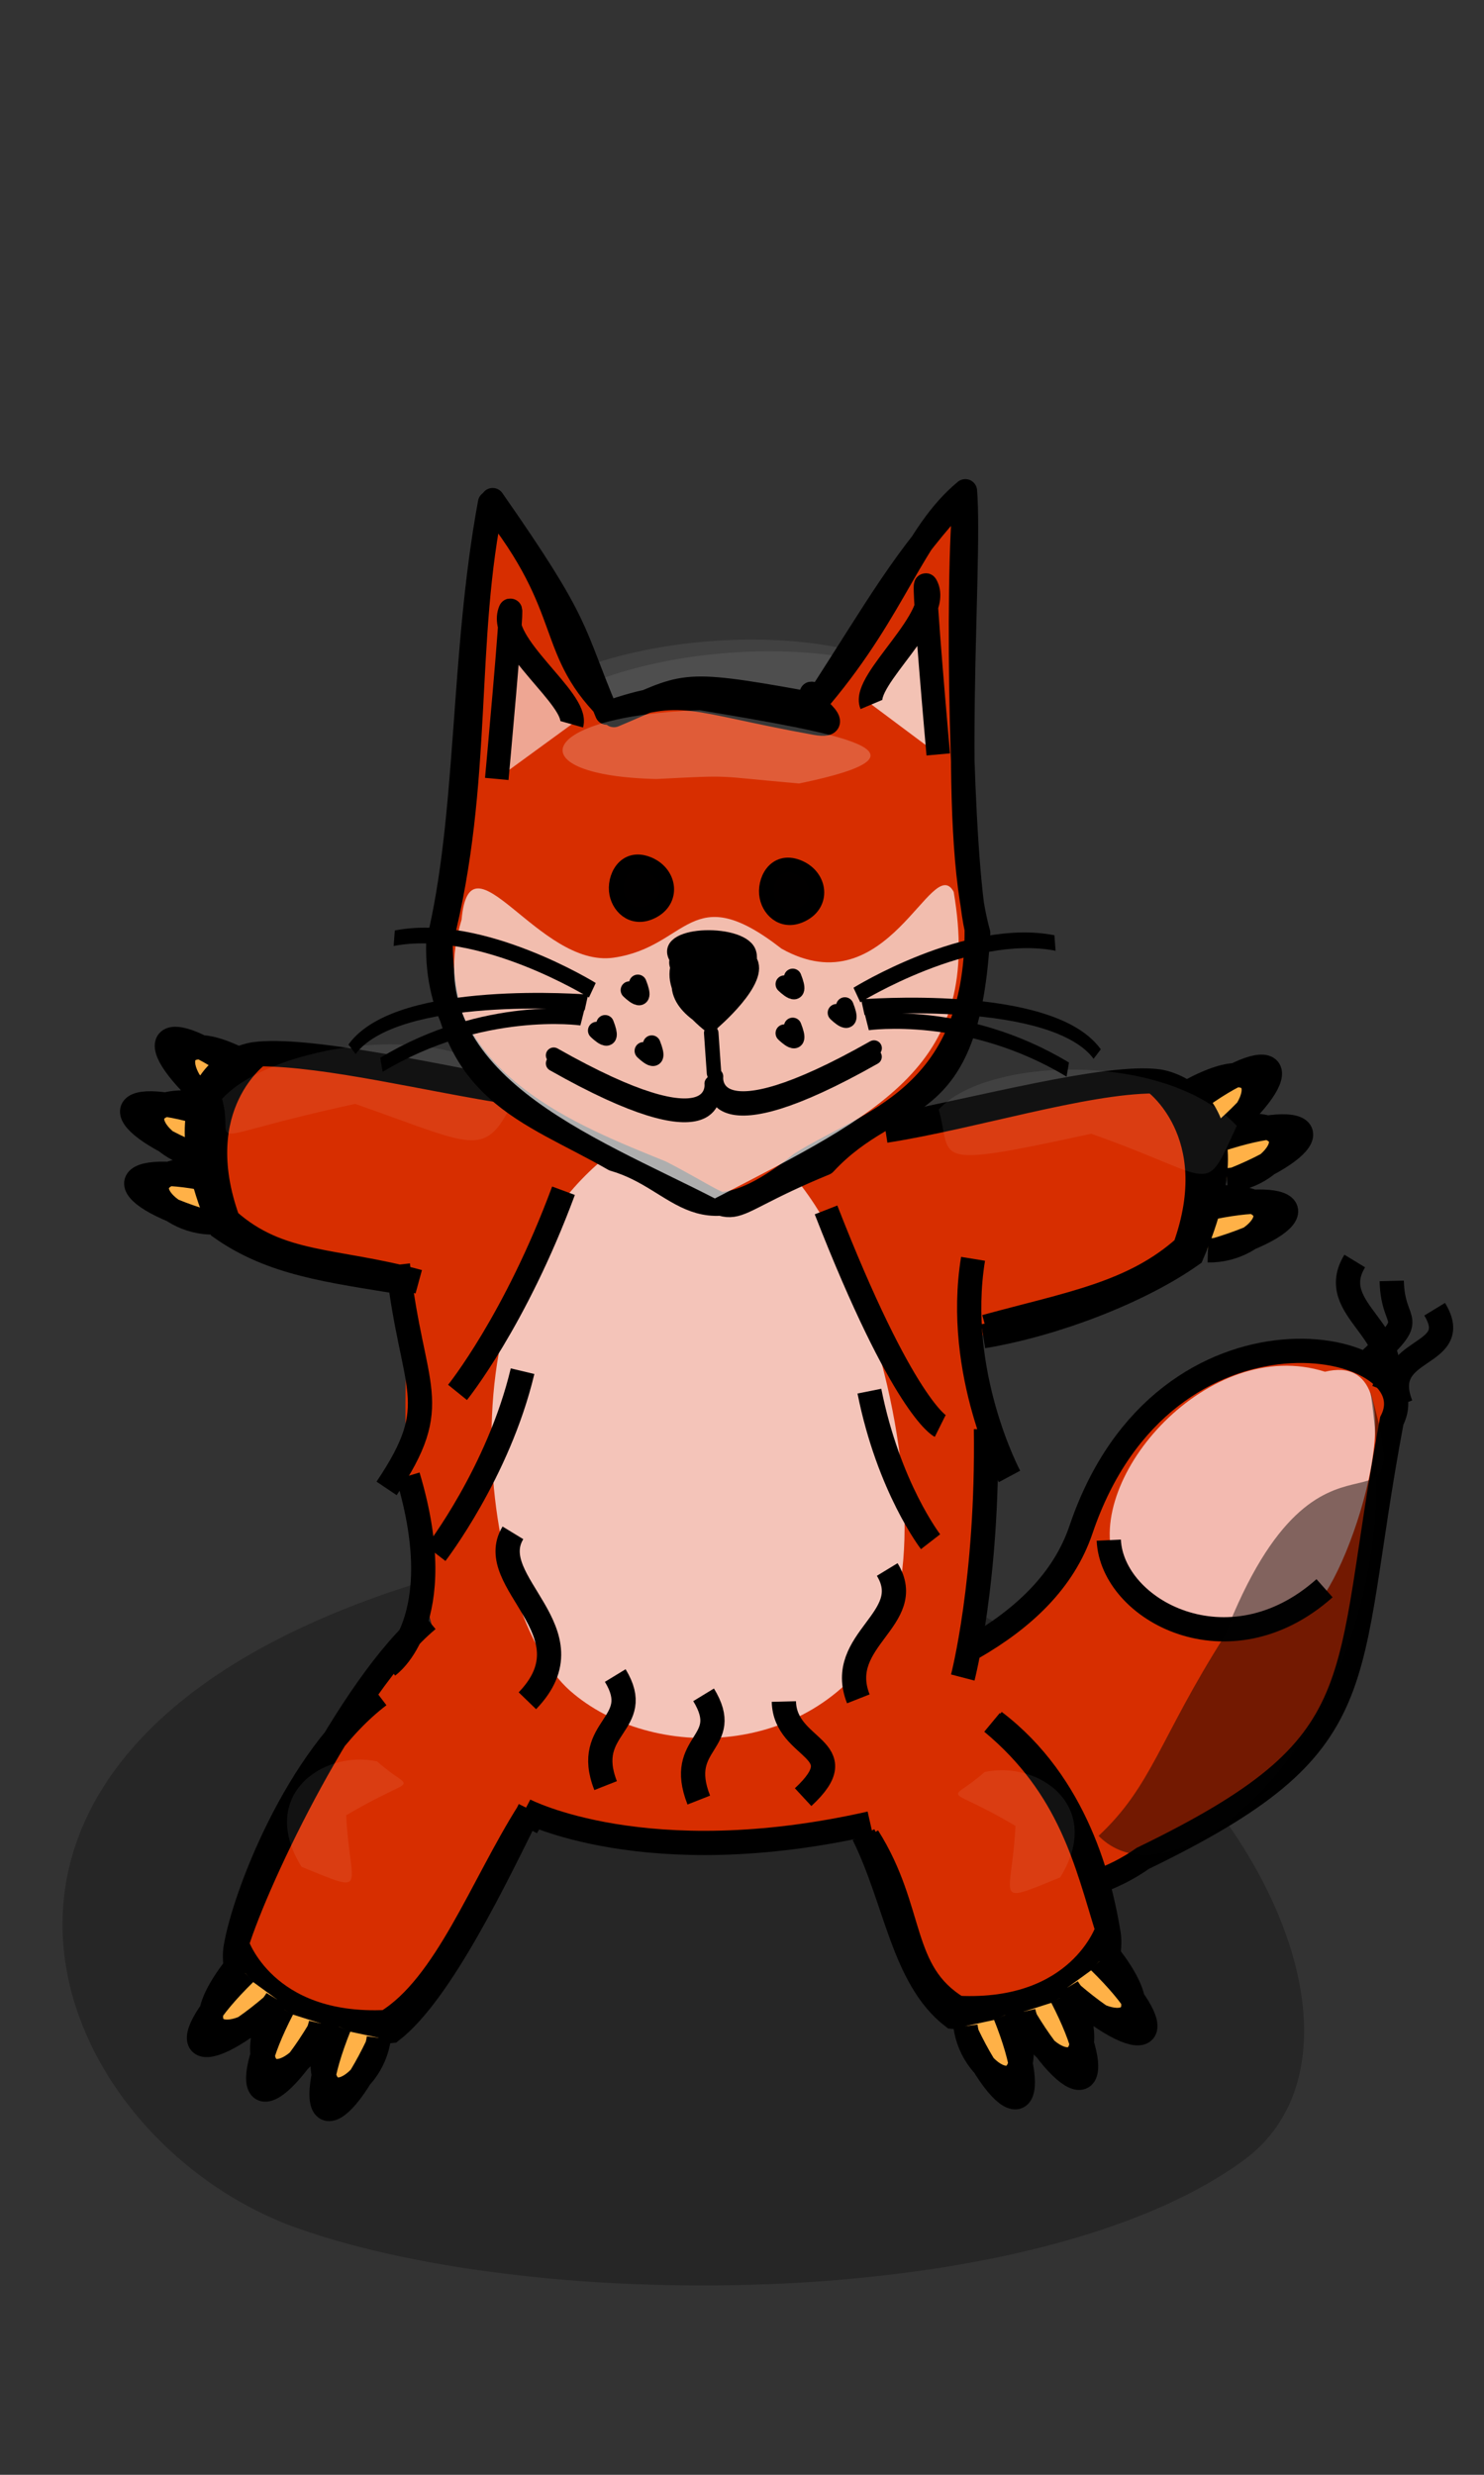<?xml version="1.0" encoding="UTF-8" standalone="no"?>
<!-- Created with Inkscape (http://www.inkscape.org/) -->
<svg
   xmlns:dc="http://purl.org/dc/elements/1.1/"
   xmlns:cc="http://web.resource.org/cc/"
   xmlns:rdf="http://www.w3.org/1999/02/22-rdf-syntax-ns#"
   xmlns:svg="http://www.w3.org/2000/svg"
   xmlns="http://www.w3.org/2000/svg"
   xmlns:sodipodi="http://sodipodi.sourceforge.net/DTD/sodipodi-0.dtd"
   xmlns:inkscape="http://www.inkscape.org/namespaces/inkscape"
   width="120"
   height="200"
   id="svg4441"
   sodipodi:version="0.32"
   inkscape:version="0.44.1"
   sodipodi:docbase="/home/mat/Travaux/Inkscape/Gcompris/misc"
   sodipodi:docname="14_fox.svg"
   version="1.0">
  <rect width="100%" height="100%" fill="#333333" stroke="none"/>
  <defs
     id="defs4443" />
  <sodipodi:namedview
     id="base"
     pagecolor="#ffffff"
     bordercolor="#666666"
     borderopacity="1.0"
     inkscape:pageopacity="0.0"
     inkscape:pageshadow="2"
     inkscape:zoom="2.4821429"
     inkscape:cx="88.571429"
     inkscape:cy="80"
     inkscape:document-units="px"
     inkscape:current-layer="layer1"
     inkscape:window-width="966"
     inkscape:window-height="893"
     inkscape:window-x="83"
     inkscape:window-y="-17"
     height="200px"
     width="120px" />
  <g
     inkscape:label="Calque 1"
     inkscape:groupmode="layer"
     id="layer1">
    <path
       style="opacity:1;fill:black;fill-opacity:0.261;fill-rule:evenodd;stroke:none;stroke-width:5;stroke-linecap:round;stroke-linejoin:round;stroke-miterlimit:4;stroke-opacity:1"
       d="M 24.117,180.094 C 3.064,172.673 -10.288,139.469 37.988,126.722 C 86.235,113.984 118.211,161.751 100.52,174.615 C 83.744,186.813 43.853,187.05 24.117,180.094 z "
       id="path4582"
       sodipodi:nodetypes="czzz" />
    <path
       id="path4584"
       style="fill:#ffb147;fill-opacity:1;fill-rule:nonzero;stroke:black;stroke-width:1.96;stroke-linecap:butt;stroke-linejoin:miter;stroke-miterlimit:4;stroke-opacity:1"
       d="M 16.751,98.792 C 8.544,96.35 9.395,93.596 17.717,95.484 M 17.335,98.793 C 13.084,98.915 9.329,93.916 17.567,94.566"
       sodipodi:nodetypes="cccc" />
    <path
       id="path4586"
       style="fill:#ffb147;fill-opacity:1;fill-rule:nonzero;stroke:black;stroke-width:1.96;stroke-linecap:butt;stroke-linejoin:miter;stroke-miterlimit:4;stroke-opacity:1"
       d="M 16.089,93.468 C 8.155,90.248 9.268,87.589 17.37,90.269 M 16.67,93.526 C 12.428,93.238 9.172,87.9 17.309,89.341"
       sodipodi:nodetypes="cccc" />
    <path
       id="path4588"
       style="fill:#ffb147;fill-opacity:1;fill-rule:nonzero;stroke:black;stroke-width:1.96;stroke-linecap:butt;stroke-linejoin:miter;stroke-miterlimit:4;stroke-opacity:1"
       d="M 17.51,89.467 C 10.993,83.912 12.887,81.738 19.733,86.834 M 18.043,89.705 C 14.107,88.096 12.697,82.004 19.967,85.933"
       sodipodi:nodetypes="cccc" />
    <path
       style="fill:#d72e00;fill-opacity:1;fill-rule:evenodd;stroke:black;stroke-width:1.96;stroke-linecap:butt;stroke-linejoin:miter;stroke-miterlimit:4;stroke-dasharray:none;stroke-opacity:1"
       d="M 71.066,148.557 C 71.066,148.557 82.568,157.08 92.416,150.18 C 111.643,140.863 108.449,136.541 112.543,114.826 C 115.915,108.226 94.194,103.575 87.413,123.611 C 81.823,140.125 47.005,139.23 42.553,147.694"
       id="path4590"
       sodipodi:nodetypes="cccsc" />
    <g
       id="g4592"
       transform="matrix(0.632,0,0,-0.587,16.356,241.287)"
       style="fill:#d72e00;fill-opacity:1;fill-rule:nonzero;stroke:none">
      <path
         style="fill:#d72e00;fill-opacity:1;fill-rule:nonzero;stroke:none;stroke-width:3;stroke-linecap:round;stroke-linejoin:round;stroke-miterlimit:4;stroke-opacity:1"
         d="M 43.446,159.132 C 17.601,188.551 27.63,241.649 29.268,252.797 C 45.383,277.191 86.339,270.141 96.531,242.402 C 99.026,203.605 117.336,157.141 43.446,159.132 z "
         id="path4594"
         sodipodi:nodetypes="cccc" />
    </g>
    <path
       id="path4596"
       style="fill:#d72e00;fill-opacity:1;fill-rule:nonzero;stroke:black;stroke-width:1.96;stroke-linecap:butt;stroke-linejoin:miter;stroke-miterlimit:4;stroke-opacity:1"
       d="M 41.746,88.162 C 34.858,86.876 24.674,84.633 20.564,85.197 C 20.564,85.197 12.258,86.162 17.859,99.208 C 22.004,102.145 26.711,102.675 32.559,103.645 M 41.447,88.298 C 34.548,87.233 26.57,85.21 20.925,85.191 C 20.925,85.191 15.077,89.322 18.427,98.604 C 22.631,102.353 27.037,101.724 33.861,103.586"
       sodipodi:nodetypes="cccccccc" />
    <path
       style="fill:white;fill-opacity:0.073;fill-rule:evenodd;stroke:none;stroke-width:3;stroke-linecap:round;stroke-linejoin:round;stroke-miterlimit:4;stroke-opacity:1"
       d="M 28.72,89.209 C 39.018,92.814 39.263,93.856 41.974,87.976 C 36.146,81.851 21.725,84.585 17.956,88.81 C 19.086,92.839 15.333,92.114 28.72,89.209 z "
       id="path4598"
       sodipodi:nodetypes="cccc" />
    <path
       id="path4600"
       style="fill:#d72e00;fill-opacity:1;fill-rule:nonzero;stroke:black;stroke-width:1.96;stroke-linecap:butt;stroke-linejoin:miter;stroke-miterlimit:4;stroke-opacity:1"
       d="M 80.41,139.128 C 87.088,144.198 88.981,152.198 89.647,156.293 C 89.647,156.293 91.16,164.517 77.045,162.987 C 73.021,159.886 72.466,153.57 69.824,148.264 M 80.216,139.194 C 86.567,144.468 87.873,150.554 89.547,155.946 C 89.547,155.946 87.312,162.748 77.456,162.267 C 72.639,159.347 73.954,154.419 70.172,148.441"
       sodipodi:nodetypes="cccccccc"
       inkscape:transform-center-y="3.6844894"
       inkscape:transform-center-x="-2.2808732" />
    <path
       style="opacity:1;fill:#fffcff;fill-opacity:0.726;fill-rule:evenodd;stroke:none;stroke-width:5;stroke-linecap:round;stroke-linejoin:round;stroke-miterlimit:4;stroke-opacity:1"
       d="M 46.089,136.631 C 39.084,130.461 34.642,102.85 50.703,92.251 C 66.754,81.659 77.393,121.378 71.507,132.075 C 65.926,142.218 52.655,142.415 46.089,136.631 z "
       id="path4602"
       sodipodi:nodetypes="czzz" />
    <path
       id="path4604"
       style="fill:#d72e00;fill-opacity:1;fill-rule:nonzero;stroke:black;stroke-width:1.96;stroke-linecap:butt;stroke-linejoin:miter;stroke-miterlimit:4;stroke-opacity:1"
       d="M 30.655,137.027 C 23.977,142.097 19.716,153.343 19.049,157.438 C 19.049,157.438 17.536,165.662 31.651,164.132 C 35.675,161.031 40.186,151.533 42.827,146.227 M 34.594,130.901 C 28.243,136.175 20.823,151.7 19.15,157.091 C 19.15,157.091 21.384,163.893 31.24,163.413 C 36.057,160.493 38.961,152.407 42.742,146.429"
       sodipodi:nodetypes="cccccccc"
       inkscape:transform-center-y="3.6844859"
       inkscape:transform-center-x="2.2808711" />
    <path
       id="path4606"
       style="fill:#ffb147;fill-opacity:1;fill-rule:nonzero;stroke:black;stroke-width:1.96;stroke-linecap:butt;stroke-linejoin:miter;stroke-miterlimit:4;stroke-opacity:1"
       d="M 30.54,165.264 C 26.844,172.988 24.257,171.716 27.425,163.791 M 30.633,164.687 C 30.088,168.905 24.562,171.83 26.494,163.796"
       sodipodi:nodetypes="cccc" />
    <path
       id="path4608"
       style="fill:#ffb147;fill-opacity:1;fill-rule:nonzero;stroke:black;stroke-width:1.96;stroke-linecap:butt;stroke-linejoin:miter;stroke-miterlimit:4;stroke-opacity:1"
       d="M 25.799,164.091 C 21.376,171.423 18.924,169.907 22.84,162.325 M 25.947,163.526 C 24.999,167.671 19.217,170.051 21.914,162.241"
       sodipodi:nodetypes="cccc" />
    <path
       id="path4610"
       style="fill:#ffb147;fill-opacity:1;fill-rule:nonzero;stroke:black;stroke-width:1.96;stroke-linecap:butt;stroke-linejoin:miter;stroke-miterlimit:4;stroke-opacity:1"
       d="M 22.07,162.062 C 15.563,167.628 13.713,165.418 19.817,159.454 M 22.388,161.572 C 20.183,165.208 13.945,165.646 18.964,159.082"
       sodipodi:nodetypes="cccc" />
    <path
       id="path4612"
       style="fill:#ffb147;fill-opacity:1;fill-rule:nonzero;stroke:black;stroke-width:1.96;stroke-linecap:butt;stroke-linejoin:miter;stroke-miterlimit:4;stroke-opacity:1"
       d="M 78.166,164.315 C 81.862,172.039 84.449,170.767 81.281,162.842 M 78.073,163.739 C 78.618,167.956 84.143,170.882 82.212,162.847"
       sodipodi:nodetypes="cccc" />
    <path
       id="path4614"
       style="fill:#ffb147;fill-opacity:1;fill-rule:nonzero;stroke:black;stroke-width:1.96;stroke-linecap:butt;stroke-linejoin:miter;stroke-miterlimit:4;stroke-opacity:1"
       d="M 82.906,163.142 C 87.329,170.474 89.782,168.959 85.866,161.376 M 82.759,162.577 C 83.707,166.723 89.489,169.102 86.792,161.292"
       sodipodi:nodetypes="cccc" />
    <path
       id="path4616"
       style="fill:#ffb147;fill-opacity:1;fill-rule:nonzero;stroke:black;stroke-width:1.96;stroke-linecap:butt;stroke-linejoin:miter;stroke-miterlimit:4;stroke-opacity:1"
       d="M 86.636,161.113 C 93.143,166.679 94.993,164.469 88.889,158.505 M 86.318,160.623 C 88.523,164.259 94.76,164.697 89.742,158.133"
       sodipodi:nodetypes="cccc" />
    <path
       id="path4618"
       style="fill:#ffb147;fill-opacity:1;fill-rule:nonzero;stroke:black;stroke-width:1.96;stroke-linecap:butt;stroke-linejoin:miter;stroke-miterlimit:4;stroke-opacity:1"
       d="M 98.262,101.041 C 106.469,98.6 105.618,95.845 97.295,97.733 M 97.678,101.042 C 101.928,101.164 105.683,96.165 97.446,96.815"
       sodipodi:nodetypes="cccc" />
    <path
       id="path4620"
       style="fill:#ffb147;fill-opacity:1;fill-rule:nonzero;stroke:black;stroke-width:1.96;stroke-linecap:butt;stroke-linejoin:miter;stroke-miterlimit:4;stroke-opacity:1"
       d="M 99.801,95.328 C 107.735,92.108 106.622,89.448 98.52,92.129 M 99.22,95.386 C 103.463,95.098 106.718,89.76 98.582,91.2"
       sodipodi:nodetypes="cccc" />
    <path
       id="path4622"
       style="fill:#ffb147;fill-opacity:1;fill-rule:nonzero;stroke:black;stroke-width:1.96;stroke-linecap:butt;stroke-linejoin:miter;stroke-miterlimit:4;stroke-opacity:1"
       d="M 98.672,91.716 C 105.188,86.161 103.294,83.988 96.448,89.083 M 98.138,91.954 C 102.074,90.345 103.484,84.253 96.215,88.182"
       sodipodi:nodetypes="cccc" />
    <path
       id="path4624"
       style="fill:#d72e00;fill-opacity:1;fill-rule:nonzero;stroke:black;stroke-width:1.96;stroke-linecap:butt;stroke-linejoin:miter;stroke-miterlimit:4;stroke-opacity:1"
       d="M 72.193,90.946 C 79.081,89.66 89.559,86.828 93.67,87.392 C 93.67,87.392 101.976,88.357 96.374,101.403 C 92.229,104.34 85.351,107.017 79.503,107.987 M 71.607,91.377 C 78.506,90.312 87.663,87.405 93.308,87.386 C 93.308,87.386 99.156,91.517 95.807,100.799 C 91.603,104.548 86.511,105.361 79.687,107.223"
       sodipodi:nodetypes="cccccccc" />
    <g
       id="g4626"
       transform="matrix(-0.406,-5.968501e-3,2.492405e-2,-0.132,81.74,90.017)"
       style="fill:white;fill-opacity:0.073;stroke:none;stroke-opacity:1">
      <path
         style="fill-rule:evenodd;stroke-width:3;stroke-linecap:round;stroke-linejoin:round;stroke-miterlimit:4"
         d="M 71.43,245.185 C 29.882,213.089 33.653,197.544 26.653,253.267 C 52.519,309.804 100.903,287.417 112.914,247.064 C 106.258,209.408 121.059,215.565 71.43,245.185 z "
         id="path4628"
         sodipodi:nodetypes="cccc" />
    </g>
    <path
       style="fill:white;fill-opacity:0.073;fill-rule:evenodd;stroke:none;stroke-width:3;stroke-linecap:round;stroke-linejoin:round;stroke-miterlimit:4;stroke-opacity:1"
       d="M 88.232,91.625 C 98.531,95.23 97.301,96.862 100.012,90.981 C 94.185,84.857 79.68,85.443 75.91,89.668 C 77.041,93.697 74.846,94.53 88.232,91.625 z "
       id="path4630"
       sodipodi:nodetypes="cccc" />
    <path
       style="fill:white;fill-opacity:0.073;fill-rule:evenodd;stroke:none;stroke-width:3;stroke-linecap:round;stroke-linejoin:round;stroke-miterlimit:4;stroke-opacity:1"
       d="M 82.112,147.56 C 81.83,153.547 80.159,153.993 85.728,151.723 C 89.263,146.035 84.101,142.269 79.623,143.2 C 76.59,145.903 76.206,144.054 82.112,147.56 z "
       id="path4632"
       sodipodi:nodetypes="cccc" />
    <path
       style="fill:white;fill-opacity:0.073;fill-rule:evenodd;stroke:none;stroke-width:3;stroke-linecap:round;stroke-linejoin:round;stroke-miterlimit:4;stroke-opacity:1"
       d="M 27.997,146.702 C 28.279,152.689 29.95,153.136 24.381,150.866 C 20.846,145.178 26.008,141.411 30.486,142.343 C 33.519,145.046 33.903,143.196 27.997,146.702 z "
       id="path4634"
       sodipodi:nodetypes="cccc" />
    <path
       style="fill:none;fill-opacity:0.75;fill-rule:evenodd;stroke:black;stroke-width:1.96;stroke-linecap:butt;stroke-linejoin:miter;stroke-miterlimit:4;stroke-dasharray:none;stroke-opacity:1"
       d="M 45.566,96.229 C 41.671,106.746 36.996,112.526 36.996,112.526"
       id="path4660"
       sodipodi:nodetypes="cc" />
    <path
       style="fill:none;fill-opacity:0.75;fill-rule:evenodd;stroke:black;stroke-width:1.96;stroke-linecap:butt;stroke-linejoin:miter;stroke-miterlimit:4;stroke-dasharray:none;stroke-opacity:1"
       d="M 42.255,110.812 C 40.307,118.992 35.244,125.551 35.244,125.551"
       id="path4662"
       sodipodi:nodetypes="cc" />
    <path
       style="fill:none;fill-opacity:0.75;fill-rule:evenodd;stroke:black;stroke-width:1.96;stroke-linecap:butt;stroke-linejoin:miter;stroke-miterlimit:4;stroke-dasharray:none;stroke-opacity:1"
       d="M 41.476,123.876 C 39.039,127.876 48.042,131.865 42.645,137.446"
       id="path4664"
       sodipodi:nodetypes="cc" />
    <path
       style="fill:none;fill-opacity:0.75;fill-rule:evenodd;stroke:black;stroke-width:1.96;stroke-linecap:butt;stroke-linejoin:miter;stroke-miterlimit:4;stroke-dasharray:none;stroke-opacity:1"
       d="M 70.301,112.425 C 71.859,120.215 75.248,124.593 75.248,124.593"
       id="path4666"
       sodipodi:nodetypes="cc" />
    <path
       style="fill:none;fill-opacity:0.75;fill-rule:evenodd;stroke:black;stroke-width:1.96;stroke-linecap:butt;stroke-linejoin:miter;stroke-miterlimit:4;stroke-dasharray:none;stroke-opacity:1"
       d="M 66.795,97.778 C 73.027,113.749 76.027,115.243 76.027,115.243"
       id="path4668"
       sodipodi:nodetypes="cc" />
    <path
       style="fill:none;fill-opacity:0.75;fill-rule:evenodd;stroke:black;stroke-width:1.96;stroke-linecap:butt;stroke-linejoin:miter;stroke-miterlimit:4;stroke-dasharray:none;stroke-opacity:1"
       d="M 71.743,126.838 C 74.18,130.838 67.514,132.49 69.406,137.292"
       id="path4670"
       sodipodi:nodetypes="cc" />
    <path
       style="fill:none;fill-opacity:0.75;fill-rule:evenodd;stroke:black;stroke-width:1.96;stroke-linecap:butt;stroke-linejoin:miter;stroke-miterlimit:4;stroke-dasharray:none;stroke-opacity:1"
       d="M 49.751,135.408 C 52.188,139.408 47.08,139.501 48.972,144.304"
       id="path4672"
       sodipodi:nodetypes="cc" />
    <path
       style="fill:none;fill-opacity:0.75;fill-rule:evenodd;stroke:black;stroke-width:1.96;stroke-linecap:butt;stroke-linejoin:miter;stroke-miterlimit:4;stroke-dasharray:none;stroke-opacity:1"
       d="M 63.384,137.509 C 63.484,141.509 69.283,141.212 64.942,145.236"
       id="path4674"
       sodipodi:nodetypes="cc" />
    <path
       style="fill:none;fill-opacity:0.75;fill-rule:evenodd;stroke:black;stroke-width:1.96;stroke-linecap:butt;stroke-linejoin:miter;stroke-miterlimit:4;stroke-dasharray:none;stroke-opacity:1"
       d="M 56.895,136.966 C 59.332,140.966 54.613,140.67 56.505,145.472"
       id="path4676"
       sodipodi:nodetypes="cc" />
    <path
       style="opacity:1;fill:#fff9ff;fill-opacity:0.691;fill-rule:evenodd;stroke:none;stroke-width:5;stroke-linecap:round;stroke-linejoin:round;stroke-miterlimit:4;stroke-opacity:1"
       d="M 90.113,126.283 C 87.63,119.412 97.771,107.863 107.142,110.857 C 115.184,108.904 109.314,127.144 106.273,129.844 C 103.062,132.693 92.501,132.894 90.113,126.283 z "
       id="path4678"
       sodipodi:nodetypes="cczz"
       inkscape:transform-center-x="4.4320124" />
    <path
       style="fill:none;fill-opacity:0.75;fill-rule:evenodd;stroke:black;stroke-width:1.96;stroke-linecap:butt;stroke-linejoin:miter;stroke-miterlimit:4;stroke-dasharray:none;stroke-opacity:1"
       d="M 116.01,105.804 C 118.447,109.804 111.391,108.729 113.283,113.531"
       id="path4680"
       sodipodi:nodetypes="cc" />
    <path
       style="fill:none;fill-opacity:0.75;fill-rule:evenodd;stroke:black;stroke-width:1.96;stroke-linecap:butt;stroke-linejoin:miter;stroke-miterlimit:4;stroke-dasharray:none;stroke-opacity:1"
       d="M 109.548,101.909 C 107.111,105.909 113.777,107.56 111.885,112.363"
       id="path4682"
       sodipodi:nodetypes="cc" />
    <path
       style="fill:none;fill-opacity:0.75;fill-rule:evenodd;stroke:black;stroke-width:1.96;stroke-linecap:butt;stroke-linejoin:miter;stroke-miterlimit:4;stroke-dasharray:none;stroke-opacity:1"
       d="M 112.538,103.516 C 112.638,107.516 114.931,106.051 110.59,110.075"
       id="path4684"
       sodipodi:nodetypes="cc" />
    <path
       style="fill:none;fill-opacity:0.75;fill-rule:evenodd;stroke:black;stroke-width:1.96;stroke-linecap:butt;stroke-linejoin:miter;stroke-miterlimit:4;stroke-dasharray:none;stroke-opacity:1"
       d="M 89.658,124.467 C 89.922,130.143 99.366,135.243 107.106,128.353"
       id="path4686"
       sodipodi:nodetypes="cc" />
    <path
       style="fill:none;fill-opacity:0.75;fill-rule:evenodd;stroke:black;stroke-width:1.96;stroke-linecap:butt;stroke-linejoin:miter;stroke-miterlimit:4;stroke-dasharray:none;stroke-opacity:1"
       d="M 32.175,102.21 C 33.342,112.521 35.963,113.293 31.261,120.286"
       id="path4688"
       sodipodi:nodetypes="cc" />
    <path
       style="fill:none;fill-opacity:0.75;fill-rule:evenodd;stroke:black;stroke-width:1.96;stroke-linecap:butt;stroke-linejoin:miter;stroke-miterlimit:4;stroke-dasharray:none;stroke-opacity:1"
       d="M 32.987,119.281 C 36.513,131.033 31.386,134.61 31.386,134.61"
       id="path4690"
       sodipodi:nodetypes="cc" />
    <path
       style="fill:none;fill-opacity:0.75;fill-rule:evenodd;stroke:black;stroke-width:1.96;stroke-linecap:butt;stroke-linejoin:miter;stroke-miterlimit:4;stroke-dasharray:none;stroke-opacity:1"
       d="M 78.683,101.732 C 77.174,111.005 81.629,119.318 81.629,119.318"
       id="path4692"
       sodipodi:nodetypes="cc" />
    <path
       style="fill:none;fill-opacity:0.75;fill-rule:evenodd;stroke:black;stroke-width:1.96;stroke-linecap:butt;stroke-linejoin:miter;stroke-miterlimit:4;stroke-dasharray:none;stroke-opacity:1"
       d="M 79.728,115.486 C 79.897,127.746 77.852,135.569 77.852,135.569"
       id="path4694"
       sodipodi:nodetypes="cc" />
    <path
       style="fill:none;fill-opacity:0.75;fill-rule:evenodd;stroke:black;stroke-width:1.96;stroke-linecap:butt;stroke-linejoin:miter;stroke-miterlimit:4;stroke-dasharray:none;stroke-opacity:1"
       d="M 70.373,147.356 C 52.24,151.45 42.427,146.299 42.427,146.299"
       id="path4696"
       sodipodi:nodetypes="cc" />
    <g
       id="g4698"
       transform="matrix(0.233,-0.332,0.102,9.92148e-2,56.056,132.015)"
       style="opacity:0.47;fill:#020202;fill-opacity:1;stroke:none;stroke-opacity:1">
      <path
         style="opacity:1;fill:#020202;fill-opacity:1;fill-rule:evenodd;stroke-width:3;stroke-linecap:round;stroke-linejoin:round;stroke-miterlimit:4"
         d="M 74.356,251.173 C 50.441,254.383 42.566,266.527 27.807,257.838 C 27.342,326.744 91.988,365.723 130.455,238.712 C 111.837,320.753 125.086,213.307 74.356,251.173 z "
         id="path4700"
         sodipodi:nodetypes="cccc" />
    </g>
    <path
       sodipodi:nodetypes="cccc"
       id="path4706"
       style="fill:white;fill-opacity:0.222;fill-rule:nonzero;stroke:black;stroke-width:0;stroke-linecap:round;stroke-linejoin:round;stroke-miterlimit:4;stroke-dasharray:none;stroke-dashoffset:0;stroke-opacity:1"
       d="M 51.667,62.009 C 40.38,61.762 41.765,56.906 55.157,56.448 C 66.201,58.299 75.355,59.866 63.184,62.373 C 56.03,61.745 58.03,61.691 51.667,62.009 z " />
    <g
       id="g4728"
       transform="matrix(-0.406,-5.968501e-3,2.492405e-2,-0.132,83.165,90.962)"
       style="fill:white;fill-opacity:0.073;stroke:none;stroke-opacity:1">
      <path
         style="fill-rule:evenodd;stroke-width:3;stroke-linecap:round;stroke-linejoin:round;stroke-miterlimit:4"
         d="M 71.43,245.185 C 29.882,213.089 33.653,197.544 26.653,253.267 C 52.519,309.804 100.903,287.417 112.914,247.064 C 106.258,209.408 121.059,215.565 71.43,245.185 z "
         id="path4730"
         sodipodi:nodetypes="cccc" />
    </g>
    <path
       id="path4732"
       style="fill:#d72e00;fill-opacity:1;fill-rule:nonzero;stroke:black;stroke-width:1.906;stroke-linecap:round;stroke-linejoin:round;stroke-miterlimit:4;stroke-opacity:1"
       d="M 39.597,40.63 C 37.303,53.042 37.929,65.842 35.411,76.208 C 35.146,87.599 46.352,91.842 53.471,94.742 C 61.08,98.691 56.819,98.098 66.695,94.036 C 72.435,87.847 78.296,90.935 79.126,75.4 C 76.71,66.794 78.546,45.76 78.058,39.672 C 73.76,43.246 72.541,49.011 66.376,56.341 C 64.012,55.303 68.117,57.324 64.906,56.744 C 54.64,54.891 55.462,55.398 49.646,57.819 C 44.01,52.548 46.694,49.42 39.597,40.63 z M 39.837,40.388 C 37.389,51.846 39.016,63.052 35.653,76.202 C 35.834,88.27 42.802,89.762 49.636,93.701 C 55.344,95.346 56.353,100.733 64.755,94.028 C 69.97,90.699 79.013,88.833 78.953,75.101 C 77.719,69.657 77.298,47.292 78.04,39.798 C 72.994,45.196 71.106,48.828 66.026,56.663 C 63.662,55.625 69.149,59.026 65.938,58.446 C 55.672,56.593 55.38,55.434 49.067,57.621 C 46.159,50.734 47.068,50.737 39.837,40.388 z "
       sodipodi:nodetypes="cccccccscccccccccscc" />
    <path
       style="fill:white;fill-opacity:0.578;fill-rule:evenodd;stroke:black;stroke-width:1.906;stroke-linecap:butt;stroke-linejoin:miter;stroke-miterlimit:4;stroke-dasharray:none;stroke-opacity:1"
       d="M 40.17,62.95 C 40.17,62.95 41.467,48.85 41.26,49.333 C 40.121,51.984 46.804,56.506 46.231,58.532"
       id="path4740"
       sodipodi:nodetypes="csc" />
    <path
       style="fill:white;fill-opacity:0.704;fill-rule:evenodd;stroke:black;stroke-width:1.906;stroke-linecap:butt;stroke-linejoin:miter;stroke-miterlimit:4;stroke-dasharray:none;stroke-opacity:1"
       d="M 75.87,60.969 C 75.87,60.969 74.607,46.831 74.873,47.287 C 76.332,49.795 69.645,54.984 70.465,56.933"
       id="path4742"
       sodipodi:nodetypes="csc" />
    <path
       style="fill:#010000;fill-opacity:1;fill-rule:evenodd;stroke:black;stroke-width:1.191;stroke-linecap:butt;stroke-linejoin:miter;stroke-miterlimit:4;stroke-dasharray:none;stroke-opacity:1"
       d="M 49.872,72.23 C 49.613,70.944 50.508,69.099 52.36,69.81 C 54.137,70.491 54.486,72.621 52.89,73.558 C 51.334,74.471 50.116,73.44 49.872,72.23 z "
       id="path4744"
       sodipodi:nodetypes="czzz" />
    <path
       style="fill:#010000;fill-opacity:1;fill-rule:evenodd;stroke:black;stroke-width:1.191;stroke-linecap:butt;stroke-linejoin:miter;stroke-miterlimit:4;stroke-dasharray:none;stroke-opacity:1"
       d="M 62.014,72.484 C 61.755,71.198 62.65,69.353 64.502,70.063 C 66.279,70.745 66.628,72.874 65.032,73.811 C 63.475,74.725 62.258,73.694 62.014,72.484 z "
       id="path4746"
       sodipodi:nodetypes="czzz" />
    <path
       sodipodi:nodetypes="cccc"
       id="path4748"
       style="fill:white;fill-opacity:0.222;fill-rule:nonzero;stroke:black;stroke-width:0;stroke-linecap:round;stroke-linejoin:round;stroke-miterlimit:4;stroke-dasharray:none;stroke-dashoffset:0;stroke-opacity:1"
       d="M 53.092,62.955 C 41.805,62.708 43.191,57.851 56.583,57.393 C 67.627,59.244 76.781,60.812 64.61,63.318 C 57.456,62.69 59.455,62.636 53.092,62.955 z " />
    <path
       style="fill:white;fill-opacity:0.683;fill-rule:evenodd;stroke:none;stroke-width:1px;stroke-linecap:butt;stroke-linejoin:miter;stroke-opacity:1"
       d="M 57.806,96.854 C 48.028,91.818 33.571,86.675 37.324,74.326 C 37.997,66.906 43.547,78.272 49.629,77.393 C 55.712,76.514 55.821,70.921 63.193,76.664 C 71.797,81.482 75.349,68.829 77.118,72.072 C 79.503,86.098 71.281,89.877 57.806,96.854 z "
       id="path4750"
       sodipodi:nodetypes="cccccc" />
    <path
       d="M 57.445,83.024 C 57.445,83.024 53.733,80.367 54.816,77.737 C 52.766,75.374 59.337,75.027 60.521,76.676 C 61.705,78.326 57.445,83.024 57.445,83.024 z M 57.617,82.793 C 57.617,82.793 53.904,81.248 54.987,78.618 C 52.937,76.255 59.508,75.909 60.692,77.558 C 61.877,79.207 57.617,82.793 57.617,82.793 z "
       style="fill:black;fill-opacity:1;fill-rule:nonzero;stroke:black;stroke-width:0.964;stroke-linecap:butt;stroke-linejoin:miter;stroke-miterlimit:4;stroke-opacity:1"
       id="path4738"
       inkscape:transform-center-x="-1.0010927"
       sodipodi:nodetypes="ccscccsc" />
    <path
       id="path4736"
       d="M 57.739,86.731 L 57.511,83.477"
       style="fill:none;fill-opacity:0.75;fill-rule:evenodd;stroke:black;stroke-width:1.174;stroke-linecap:round;stroke-linejoin:round;stroke-miterlimit:4;stroke-dasharray:none;stroke-opacity:1" />
    <path
       d="M 57.843,87.689 C 57.843,87.689 57.14,93.06 70.669,85.401"
       style="fill:none;fill-opacity:0.75;fill-rule:evenodd;stroke:black;stroke-width:1.271;stroke-linecap:round;stroke-linejoin:round;stroke-miterlimit:4;stroke-opacity:1"
       id="path4752"
       sodipodi:nodetypes="cc" />
    <path
       d="M 57.6,88.227 C 57.6,88.227 58.303,93.598 44.774,85.939"
       style="fill:none;fill-opacity:0.75;fill-rule:evenodd;stroke:black;stroke-width:1.271;stroke-linecap:round;stroke-linejoin:round;stroke-miterlimit:4;stroke-opacity:1"
       id="path4754"
       sodipodi:nodetypes="cc" />
    <path
       d="M 57.849,86.995 C 57.849,86.995 57.146,92.366 70.675,84.707"
       style="fill:none;fill-opacity:0.75;fill-rule:evenodd;stroke:black;stroke-width:1.271;stroke-linecap:round;stroke-linejoin:round;stroke-miterlimit:4;stroke-opacity:1"
       id="path4756"
       sodipodi:nodetypes="cc" />
    <path
       d="M 57.6,87.575 C 57.6,87.575 58.303,92.946 44.774,85.287"
       style="fill:none;fill-opacity:0.75;fill-rule:evenodd;stroke:black;stroke-width:1.271;stroke-linecap:round;stroke-linejoin:round;stroke-miterlimit:4;stroke-opacity:1"
       id="path4758"
       sodipodi:nodetypes="cc" />
    <path
       sodipodi:nodetypes="cc"
       id="path4762"
       d="M 64.101,78.99 C 64.898,81.007 63.422,79.535 63.422,79.535"
       style="fill:black;fill-opacity:1;fill-rule:evenodd;stroke:black;stroke-width:1.419;stroke-linecap:round;stroke-linejoin:round;stroke-miterlimit:4;stroke-opacity:1" />
    <path
       sodipodi:nodetypes="cc"
       id="path4764"
       d="M 68.318,81.302 C 69.115,83.319 67.639,81.847 67.639,81.847"
       style="fill:black;fill-opacity:1;fill-rule:evenodd;stroke:black;stroke-width:1.419;stroke-linecap:round;stroke-linejoin:round;stroke-miterlimit:4;stroke-opacity:1" />
    <path
       sodipodi:nodetypes="cc"
       id="path4766"
       d="M 64.101,82.951 C 64.898,84.967 63.422,83.496 63.422,83.496"
       style="fill:black;fill-opacity:1;fill-rule:evenodd;stroke:black;stroke-width:1.419;stroke-linecap:round;stroke-linejoin:round;stroke-miterlimit:4;stroke-opacity:1" />
    <g
       id="g4805"
       transform="matrix(0.417,-0.145,0.215,0.617,-475.74,-265.079)">
      <path
         style="fill:none;fill-opacity:0.75;fill-rule:evenodd;stroke:black;stroke-width:2;stroke-linecap:butt;stroke-linejoin:miter;stroke-miterlimit:4;stroke-dasharray:none;stroke-opacity:1"
         d="M 908.27,773.405 C 908.27,773.405 931.696,769.86 945.667,775.381"
         id="path4780"
         sodipodi:nodetypes="cc" />
      <path
         style="fill:none;fill-opacity:0.75;fill-rule:evenodd;stroke:black;stroke-width:2;stroke-linecap:butt;stroke-linejoin:miter;stroke-miterlimit:4;stroke-dasharray:none;stroke-opacity:1"
         d="M 908.563,775.067 C 908.563,775.067 942.171,780.95 946.277,790.068"
         id="path4782" />
      <path
         style="fill:none;fill-opacity:0.75;fill-rule:evenodd;stroke:black;stroke-width:2;stroke-linecap:butt;stroke-linejoin:miter;stroke-miterlimit:4;stroke-dasharray:none;stroke-opacity:1"
         d="M 908.347,777.01 C 908.347,777.01 926.385,779.385 940.25,790.689"
         id="path4784"
         sodipodi:nodetypes="cc" />
    </g>
    <path
       sodipodi:nodetypes="cc"
       id="path4788"
       d="M 51.576,79.471 C 52.373,81.488 50.897,80.016 50.897,80.016"
       style="fill:black;fill-opacity:1;fill-rule:evenodd;stroke:black;stroke-width:1.419;stroke-linecap:round;stroke-linejoin:round;stroke-miterlimit:4;stroke-opacity:1" />
    <path
       sodipodi:nodetypes="cc"
       id="path4790"
       d="M 52.703,84.381 C 53.5,86.398 52.024,84.926 52.024,84.926"
       style="fill:black;fill-opacity:1;fill-rule:evenodd;stroke:black;stroke-width:1.419;stroke-linecap:round;stroke-linejoin:round;stroke-miterlimit:4;stroke-opacity:1" />
    <path
       sodipodi:nodetypes="cc"
       id="path4792"
       d="M 48.932,82.739 C 49.728,84.755 48.253,83.284 48.253,83.284"
       style="fill:black;fill-opacity:1;fill-rule:evenodd;stroke:black;stroke-width:1.419;stroke-linecap:round;stroke-linejoin:round;stroke-miterlimit:4;stroke-opacity:1" />
    <g
       id="g4810"
       transform="matrix(-0.417,-0.145,-0.215,0.617,592.928,-265.465)">
      <path
         style="fill:none;fill-opacity:0.75;fill-rule:evenodd;stroke:black;stroke-width:2;stroke-linecap:butt;stroke-linejoin:miter;stroke-miterlimit:4;stroke-dasharray:none;stroke-opacity:1"
         d="M 908.27,773.405 C 908.27,773.405 931.696,769.86 945.667,775.381"
         id="path4812"
         sodipodi:nodetypes="cc" />
      <path
         style="fill:none;fill-opacity:0.75;fill-rule:evenodd;stroke:black;stroke-width:2;stroke-linecap:butt;stroke-linejoin:miter;stroke-miterlimit:4;stroke-dasharray:none;stroke-opacity:1"
         d="M 908.563,775.067 C 908.563,775.067 942.171,780.95 946.277,790.068"
         id="path4814" />
      <path
         style="fill:none;fill-opacity:0.75;fill-rule:evenodd;stroke:black;stroke-width:2;stroke-linecap:butt;stroke-linejoin:miter;stroke-miterlimit:4;stroke-dasharray:none;stroke-opacity:1"
         d="M 908.347,777.01 C 908.347,777.01 926.385,779.385 940.25,790.689"
         id="path4816"
         sodipodi:nodetypes="cc" />
    </g>
  </g>
</svg>
